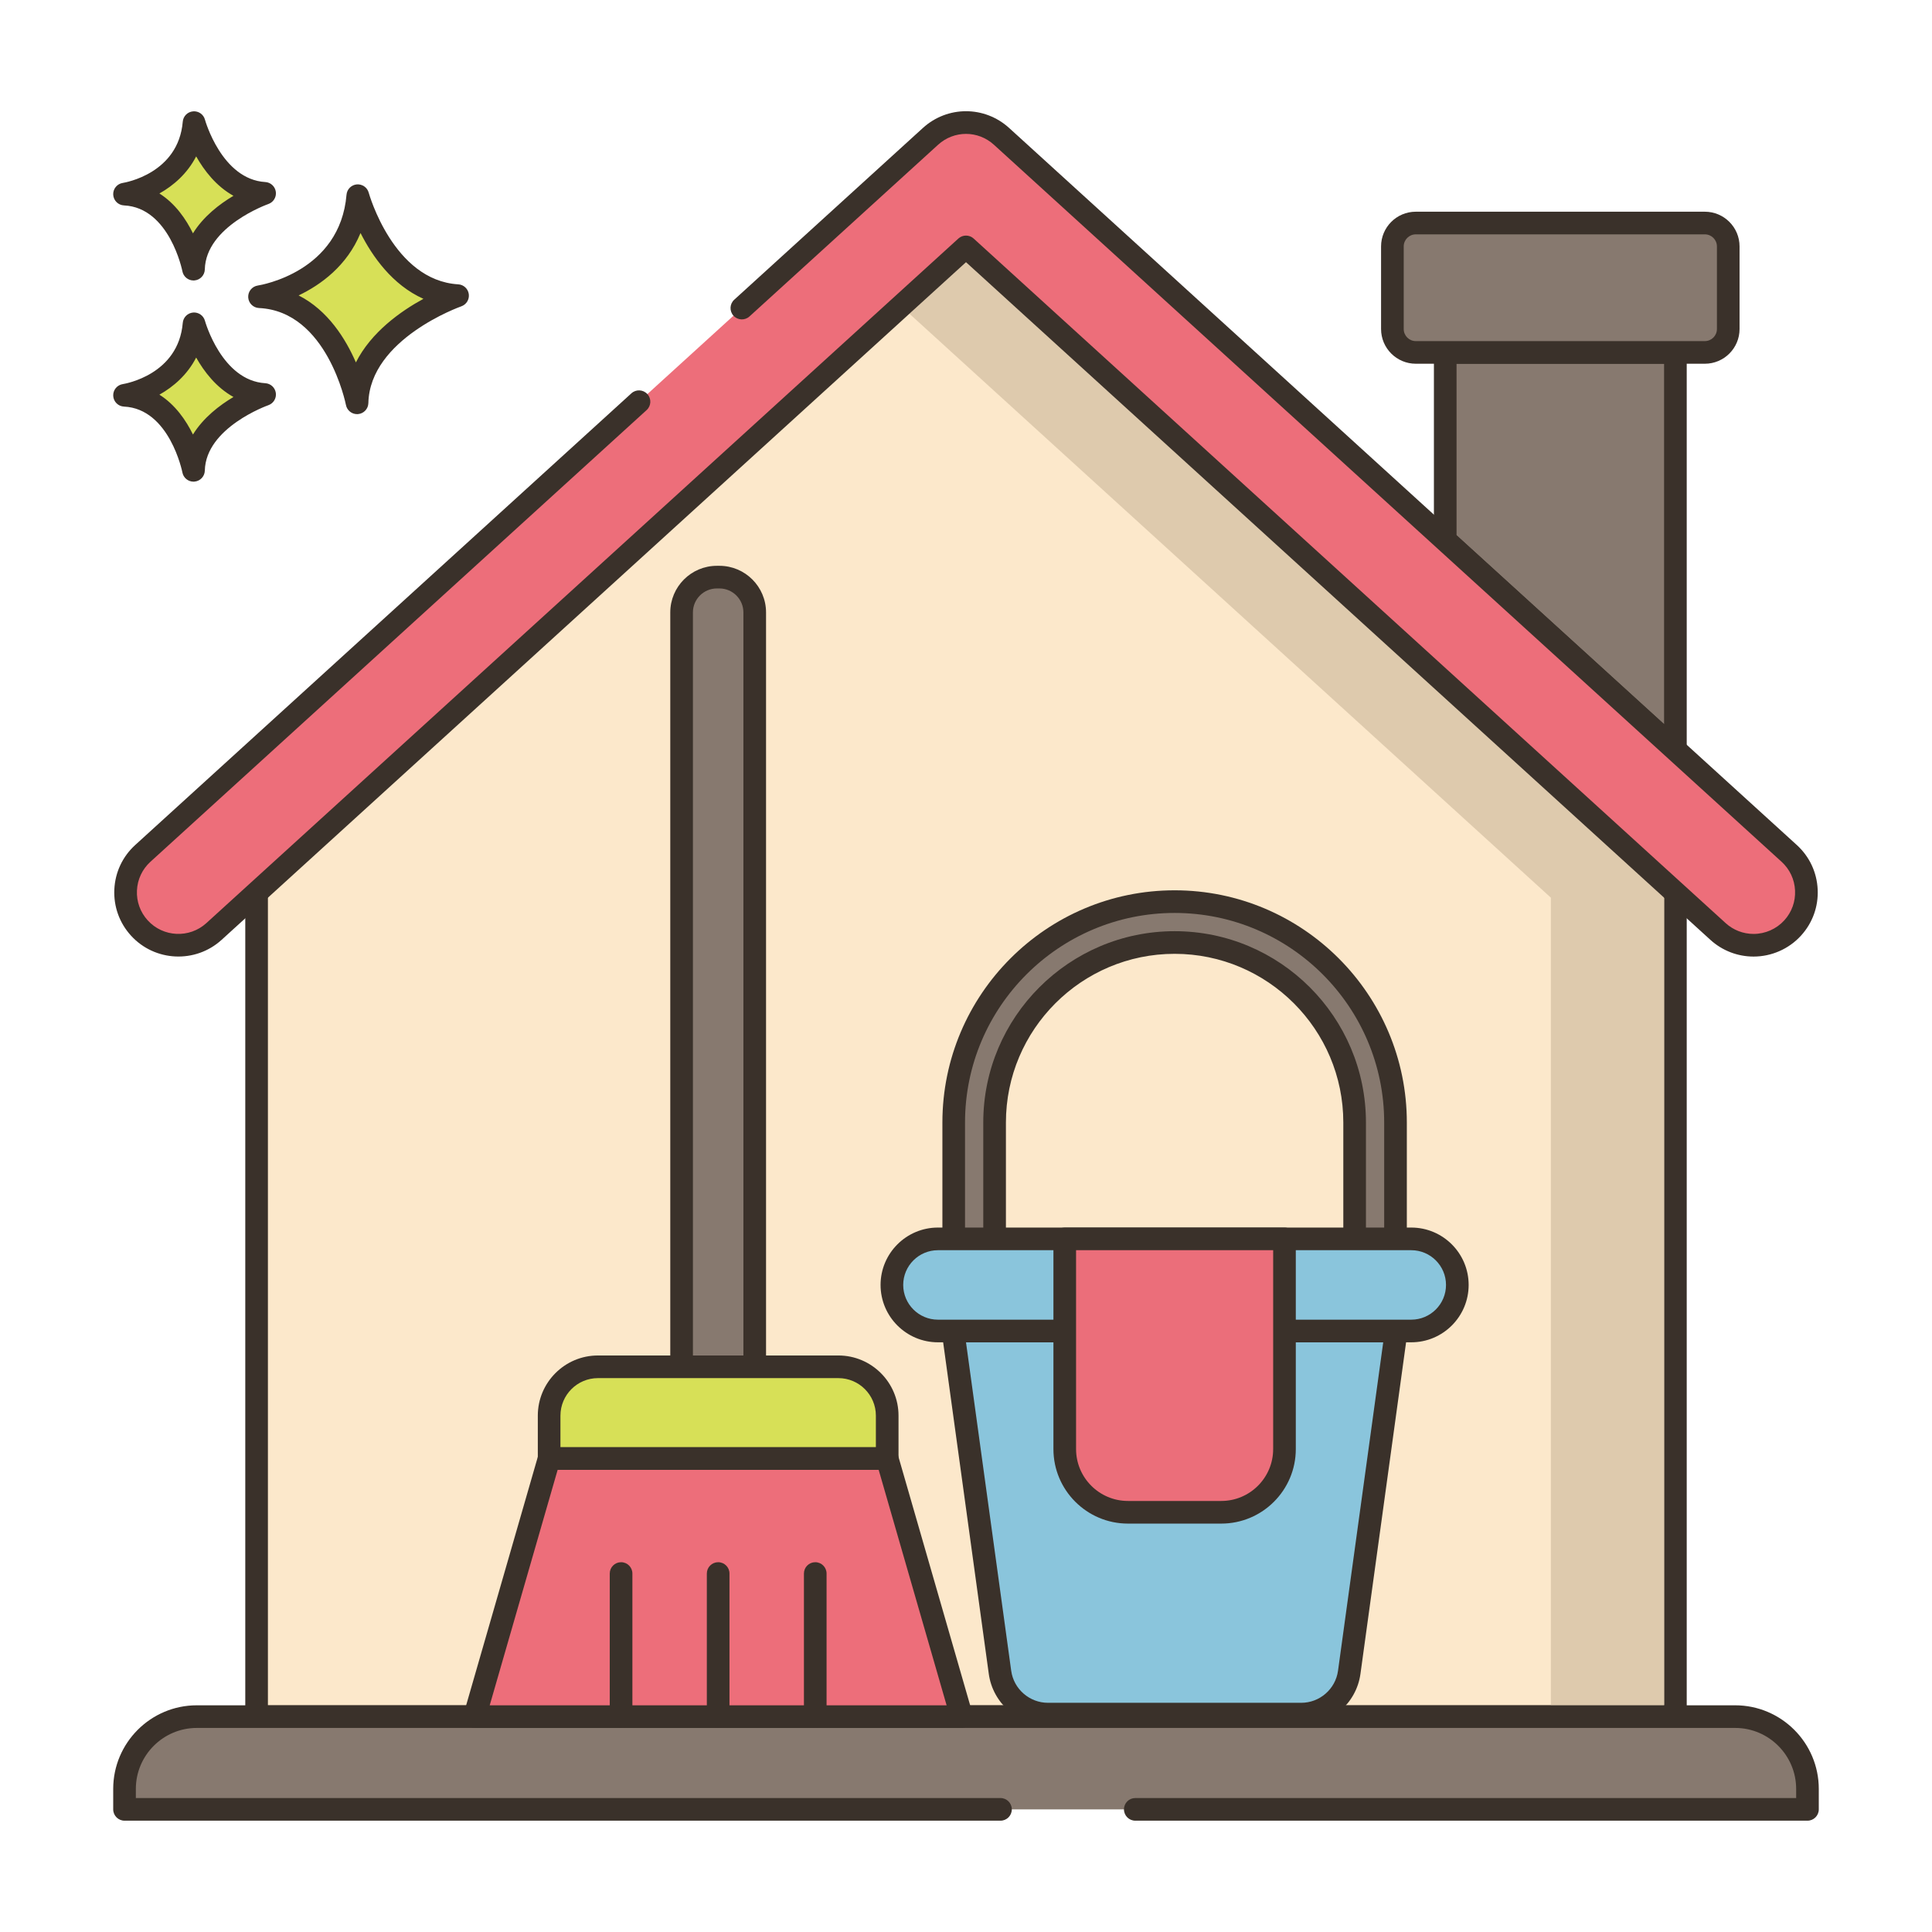 <svg id="Layer_1" enable-background="new 0 0 256 256" height="512" viewBox="0 0 256 256" width="512" xmlns="http://www.w3.org/2000/svg"><g><path d="m47.411 25.927s3.408 12.659 13.222 13.246c0 0-13.1 4.525-13.321 14.202 0 0-2.578-13.572-12.925-14.059 0 .001 12.05-1.825 13.024-13.389z" fill="#d7e057"/><path d="m47.311 54.875c-.713 0-1.335-.506-1.472-1.217-.024-.124-2.495-12.418-11.523-12.843-.77-.037-1.387-.651-1.427-1.421-.04-.771.511-1.445 1.273-1.561.441-.069 10.894-1.817 11.754-12.032.061-.725.634-1.301 1.359-1.367.731-.057 1.393.399 1.583 1.102.032.116 3.259 11.626 11.863 12.14.714.043 1.298.584 1.396 1.292s-.319 1.388-.994 1.623c-.121.042-12.118 4.311-12.313 12.819-.018.767-.61 1.396-1.375 1.459-.04.005-.082.006-.124.006zm-7.741-15.729c3.878 1.969 6.23 5.746 7.587 8.876 2.026-4.021 5.941-6.787 8.949-8.427-4.134-1.842-6.783-5.651-8.334-8.722-1.793 4.359-5.272 6.868-8.202 8.273z" fill="#3a312a"/><path d="m25.712 42.908s2.411 8.954 9.352 9.369c0 0-9.266 3.201-9.422 10.045 0 0-1.824-9.6-9.142-9.944 0 0 8.524-1.291 9.212-9.47z" fill="#d7e057"/><path d="m25.641 63.822c-.713 0-1.337-.507-1.472-1.22-.016-.082-1.704-8.442-7.739-8.726-.77-.037-1.387-.651-1.427-1.421-.04-.771.511-1.445 1.273-1.561.296-.047 7.364-1.243 7.942-8.113.061-.726.635-1.303 1.36-1.368.729-.067 1.392.399 1.582 1.101.021.079 2.227 7.92 7.994 8.264.715.043 1.299.584 1.396 1.293.098.709-.319 1.388-.996 1.622-.081.028-8.282 2.953-8.413 8.662-.018.767-.611 1.397-1.376 1.461-.041.005-.083.006-.124.006zm-4.519-11.527c2.107 1.333 3.523 3.394 4.447 5.28 1.376-2.232 3.515-3.872 5.365-4.973-2.287-1.269-3.884-3.35-4.941-5.224-1.174 2.287-3.015 3.875-4.871 4.917z" fill="#3a312a"/><path d="m25.712 16.25s2.411 8.954 9.352 9.37c0 0-9.266 3.201-9.422 10.045 0 0-1.824-9.6-9.142-9.944 0 0 8.524-1.292 9.212-9.471z" fill="#d7e057"/><path d="m25.641 37.165c-.713 0-1.337-.507-1.472-1.22-.016-.082-1.704-8.442-7.739-8.726-.771-.037-1.388-.651-1.428-1.421-.04-.771.511-1.445 1.273-1.56.296-.047 7.364-1.243 7.942-8.114.061-.726.635-1.303 1.36-1.368.729-.068 1.392.399 1.582 1.101.021.079 2.227 7.92 7.994 8.265.714.043 1.299.584 1.396 1.293.098.709-.32 1.388-.996 1.622-.081.028-8.282 2.952-8.413 8.662-.018.767-.611 1.397-1.376 1.461-.04.004-.082.005-.123.005zm-4.519-11.528c2.107 1.333 3.523 3.395 4.447 5.28 1.376-2.232 3.515-3.872 5.365-4.972-2.287-1.269-3.884-3.35-4.941-5.224-1.174 2.286-3.015 3.875-4.871 4.916z" fill="#3a312a"/><path d="m222 46.7v52.65l-30.5-27.76v-24.89z" fill="#87796f"/><path d="m222.001 100.85c-.367 0-.729-.134-1.01-.391l-30.5-27.76c-.312-.284-.49-.687-.49-1.109v-24.89c0-.829.671-1.5 1.5-1.5h30.499c.829 0 1.5.671 1.5 1.5v52.65c0 .594-.351 1.132-.894 1.372-.194.086-.401.128-.605.128zm-29.001-29.923 27.5 25.03v-47.757h-27.5z" fill="#3a312a"/><path d="m184.5 43.598v-10.946c0-1.711 1.387-3.099 3.099-3.099h38.303c1.711 0 3.099 1.387 3.099 3.099v10.946c0 1.711-1.387 3.099-3.099 3.099h-38.303c-1.712 0-3.099-1.388-3.099-3.099z" fill="#87796f"/><path d="m225.901 48.197h-38.303c-2.536 0-4.599-2.063-4.599-4.599v-10.946c0-2.536 2.063-4.599 4.599-4.599h38.303c2.536 0 4.599 2.063 4.599 4.599v10.946c0 2.536-2.063 4.599-4.599 4.599zm-38.302-17.144c-.881 0-1.599.717-1.599 1.599v10.946c0 .881.717 1.599 1.599 1.599h38.303c.881 0 1.599-.717 1.599-1.599v-10.946c0-.881-.717-1.599-1.599-1.599z" fill="#3a312a"/><path d="m222 108.82v118.64h-188v-118.64l94-85.57z" fill="#fce8cb"/><path d="m222 228.96h-188c-.829 0-1.5-.671-1.5-1.5v-118.64c0-.422.178-.825.49-1.109l94-85.57c.572-.521 1.447-.521 2.02 0l94 85.57c.313.284.49.687.49 1.109v118.64c0 .829-.671 1.5-1.5 1.5zm-186.5-3h185v-116.477l-92.5-84.205-92.5 84.205z" fill="#3a312a"/><path d="m128 34.74-7.5 6.83 85 77.38v107.01h15v-107.01z" fill="#decaad"/><path d="m150.431 239.75h89.069v-2.708c0-5.292-4.29-9.581-9.581-9.581h-203.838c-5.292 0-9.581 4.29-9.581 9.581v2.708h116.069z" fill="#87796f"/><path d="m239.5 241.25h-89.069c-.829 0-1.5-.671-1.5-1.5s.671-1.5 1.5-1.5h87.569v-1.208c0-4.456-3.626-8.081-8.081-8.081h-203.838c-4.456 0-8.081 3.625-8.081 8.081v1.208h114.569c.829 0 1.5.671 1.5 1.5s-.671 1.5-1.5 1.5h-116.069c-.829 0-1.5-.671-1.5-1.5v-2.708c0-6.11 4.971-11.081 11.081-11.081h203.837c6.11 0 11.081 4.971 11.081 11.081v2.708c.001.829-.67 1.5-1.499 1.5z" fill="#3a312a"/><path d="m84.672 53.227-65.743 59.847c-2.859 2.603-3.067 7.03-.465 9.889 2.603 2.858 7.03 3.066 9.889.464l99.647-90.711 99.647 90.71c1.342 1.222 3.028 1.824 4.71 1.824 1.901 0 3.797-.771 5.179-2.288 2.603-2.859 2.395-7.286-.465-9.889l-104.359-95c-2.67-2.432-6.754-2.432-9.424 0l-24.989 22.749z" fill="#ed6e7a"/><path d="m232.357 126.75c-2.12 0-4.151-.787-5.72-2.214l-98.637-89.792-98.638 89.792c-3.467 3.154-8.853 2.902-12.007-.563-1.529-1.679-2.312-3.853-2.205-6.121.106-2.268 1.09-4.359 2.769-5.887l65.743-59.847c.613-.559 1.561-.513 2.119.1s.513 1.562-.1 2.119l-65.743 59.847c-1.087.989-1.723 2.342-1.792 3.809-.069 1.468.438 2.874 1.427 3.96 2.041 2.242 5.527 2.406 7.77.364l99.647-90.711c.572-.521 1.447-.521 2.02 0l99.647 90.711c1.015.924 2.329 1.433 3.7 1.433 1.546 0 3.029-.655 4.07-1.798.989-1.086 1.495-2.492 1.426-3.96-.069-1.467-.705-2.82-1.792-3.809l-104.359-95c-2.11-1.923-5.293-1.922-7.404 0l-24.989 22.748c-.614.558-1.562.513-2.119-.1-.558-.613-.513-1.562.1-2.119l24.989-22.748c3.262-2.97 8.181-2.971 11.444 0l104.359 95c1.679 1.528 2.663 3.619 2.769 5.887.107 2.268-.676 4.441-2.205 6.121-1.609 1.766-3.9 2.778-6.289 2.778z" fill="#3a312a"/><path d="m182.204 175.82c-1.496 0-2.708-1.213-2.708-2.708v-24.372c0-13.152-10.701-23.853-23.853-23.853-13.153 0-23.853 10.701-23.853 23.853v24.372c0 1.496-1.213 2.708-2.708 2.708-1.496 0-2.708-1.213-2.708-2.708v-24.372c0-16.14 13.13-29.27 29.27-29.27s29.27 13.13 29.27 29.27v24.372c-.002 1.495-1.215 2.708-2.71 2.708z" fill="#87796f"/><path d="m182.204 177.32c-2.321 0-4.208-1.888-4.208-4.208v-24.372c0-12.326-10.027-22.353-22.353-22.353s-22.353 10.027-22.353 22.353v24.372c0 2.321-1.888 4.208-4.209 4.208s-4.208-1.888-4.208-4.208v-24.372c0-16.967 13.803-30.77 30.77-30.77s30.77 13.803 30.77 30.77v24.372c-.001 2.32-1.889 4.208-4.209 4.208zm-26.562-53.933c13.979 0 25.353 11.374 25.353 25.353v24.372c0 .667.542 1.208 1.208 1.208s1.208-.542 1.208-1.208v-24.372c0-15.313-12.457-27.77-27.77-27.77s-27.77 12.457-27.77 27.77v24.372c0 .667.542 1.208 1.208 1.208s1.209-.542 1.209-1.208v-24.372c.001-13.98 11.375-25.353 25.354-25.353z" fill="#3a312a"/><path d="m178.78 221.591 6.224-45.229h-58.724l6.224 45.229c.437 3.174 3.15 5.539 6.354 5.539h33.568c3.204 0 5.917-2.365 6.354-5.539z" fill="#8ac5dc"/><path d="m172.426 228.63h-33.568c-3.934 0-7.304-2.939-7.839-6.835l-6.225-45.229c-.059-.43.07-.864.355-1.19.285-.327.697-.514 1.131-.514h58.725c.434 0 .846.188 1.131.514.285.327.414.761.355 1.19l-6.225 45.229c-.536 3.897-3.906 6.835-7.84 6.835zm-44.426-50.768 5.99 43.524c.333 2.419 2.425 4.244 4.868 4.244h33.568c2.442 0 4.535-1.824 4.868-4.244l5.99-43.524z" fill="#3a312a"/><path d="m124.282 176.362h62.721c3.37 0 6.102-2.732 6.102-6.102 0-3.37-2.732-6.102-6.102-6.102h-62.721c-3.37 0-6.102 2.732-6.102 6.102 0 3.37 2.732 6.102 6.102 6.102z" fill="#8ac5dc"/><path d="m187.003 177.862h-62.721c-4.191 0-7.602-3.41-7.602-7.602 0-4.191 3.41-7.602 7.602-7.602h62.721c4.191 0 7.601 3.41 7.601 7.602s-3.41 7.602-7.601 7.602zm-62.721-12.203c-2.537 0-4.602 2.064-4.602 4.602 0 2.537 2.064 4.602 4.602 4.602h62.721c2.537 0 4.601-2.064 4.601-4.602 0-2.537-2.064-4.602-4.601-4.602z" fill="#3a312a"/><path d="m149.457 200.385h12.371c4.624 0 8.372-3.749 8.372-8.373v-27.853h-29.116v27.853c0 4.624 3.749 8.373 8.373 8.373z" fill="#eb6e7a"/><path d="m161.828 201.884h-12.371c-5.444 0-9.872-4.429-9.872-9.873v-27.853c0-.829.671-1.5 1.5-1.5h29.115c.829 0 1.5.671 1.5 1.5v27.853c0 5.445-4.429 9.873-9.872 9.873zm-19.243-36.225v26.353c0 3.79 3.083 6.873 6.872 6.873h12.371c3.79 0 6.873-3.083 6.873-6.873v-26.353z" fill="#3a312a"/><path d="m100.005 81.151c0-2.584-2.095-4.678-4.678-4.678h-.334c-2.584 0-4.678 2.095-4.678 4.678v99.958h9.69z" fill="#87796f"/><path d="m100.005 182.609h-9.69c-.829 0-1.5-.671-1.5-1.5v-99.958c0-3.407 2.771-6.178 6.178-6.178h.334c3.407 0 6.178 2.771 6.178 6.178v99.958c0 .829-.671 1.5-1.5 1.5zm-8.19-3h6.69v-98.458c0-1.752-1.426-3.178-3.178-3.178h-.334c-1.753 0-3.178 1.426-3.178 3.178z" fill="#3a312a"/><path d="m117.557 193.266v-5.687c0-3.573-2.897-6.47-6.47-6.47h-31.855c-3.573 0-6.47 2.897-6.47 6.47v5.687z" fill="#d7e057"/><path d="m117.558 194.766h-44.795c-.829 0-1.5-.671-1.5-1.5v-5.688c0-4.395 3.575-7.97 7.97-7.97h31.855c4.395 0 7.97 3.575 7.97 7.97v5.688c0 .829-.672 1.5-1.5 1.5zm-43.295-3h41.795v-4.188c0-2.74-2.229-4.97-4.97-4.97h-31.856c-2.74 0-4.97 2.229-4.97 4.97v4.188z" fill="#3a312a"/><path d="m62.896 227.46 9.865-34.194h44.798l9.865 34.194z" fill="#ed6e7a"/><g fill="#3a312a"><path d="m127.424 228.96h-64.528c-.471 0-.916-.222-1.199-.598-.283-.377-.373-.865-.243-1.318l9.865-34.194c.186-.642.773-1.084 1.441-1.084h44.798c.668 0 1.256.442 1.441 1.084l9.865 34.194c.13.453.041.941-.243 1.318-.281.376-.725.598-1.197.598zm-62.534-3h60.54l-9-31.194h-42.54z"/><path d="m108.025 228.96c-.829 0-1.5-.671-1.5-1.5v-18.959c0-.829.671-1.5 1.5-1.5s1.5.671 1.5 1.5v18.959c0 .829-.671 1.5-1.5 1.5z"/><path d="m95.16 228.96c-.829 0-1.5-.671-1.5-1.5v-18.959c0-.829.671-1.5 1.5-1.5s1.5.671 1.5 1.5v18.959c0 .829-.671 1.5-1.5 1.5z"/><path d="m82.295 228.96c-.829 0-1.5-.671-1.5-1.5v-18.959c0-.829.671-1.5 1.5-1.5s1.5.671 1.5 1.5v18.959c0 .829-.672 1.5-1.5 1.5z"/></g></g></svg>
